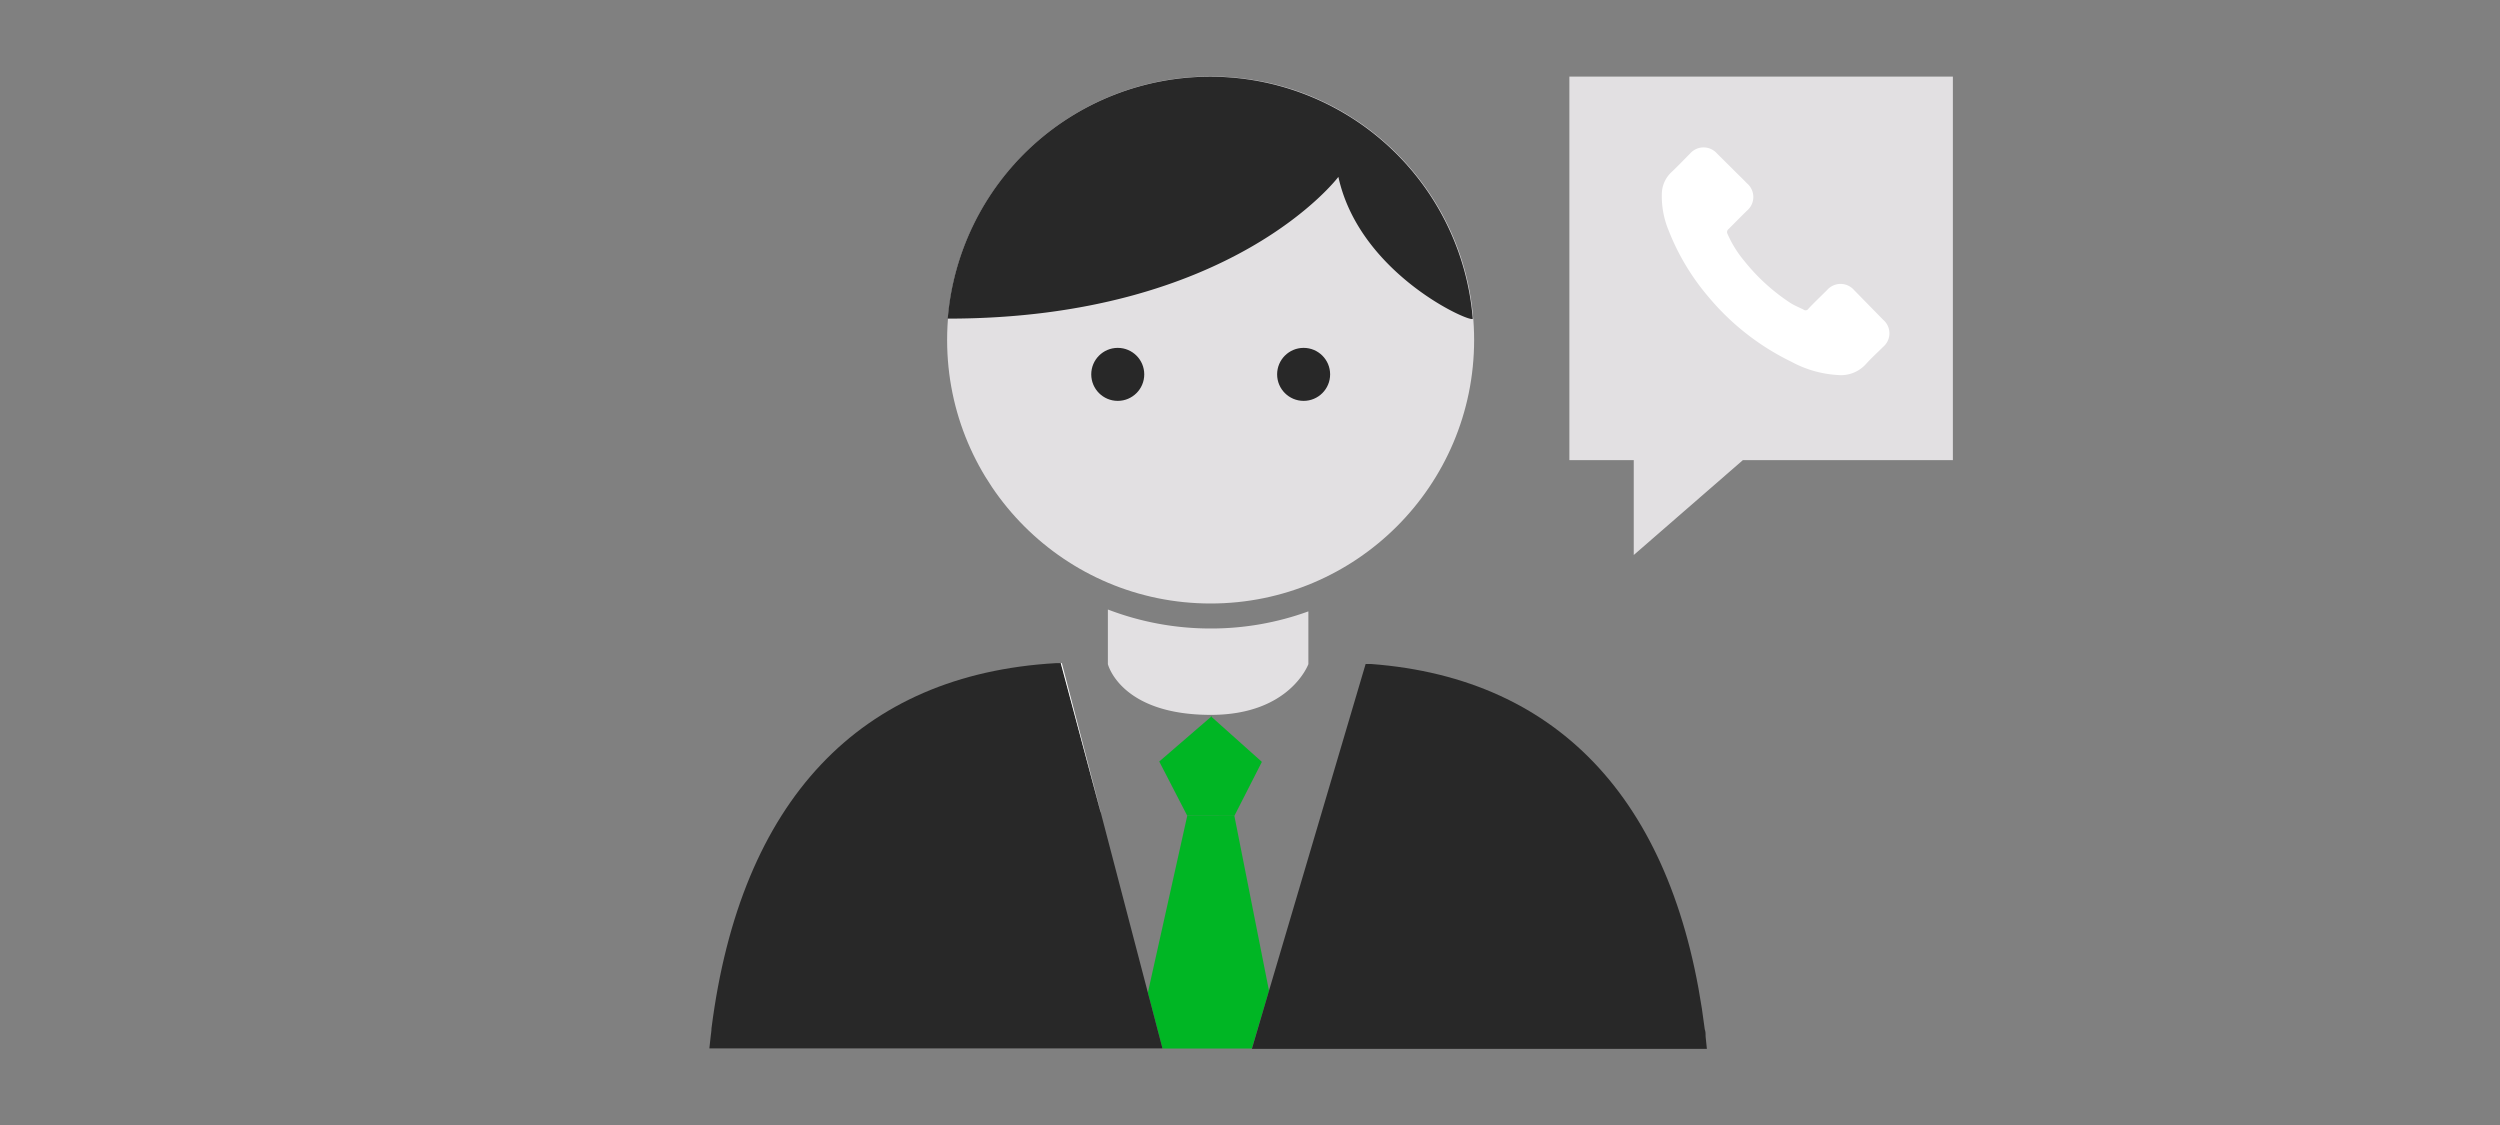 <svg id="ART_WORKS" data-name="ART WORKS" xmlns="http://www.w3.org/2000/svg" viewBox="0 0 200 90"><rect x="0" y="0" width="200" height="90" fill="#808080" stroke="none"/><title>wellCallYou_wealth</title><polygon points="125.55 6.13 125.55 36.81 130.7 36.81 130.7 44.4 139.43 36.81 156.23 36.81 156.23 6.13 125.55 6.13" style="fill:#e2e0e2"/><path id="SOLID" d="M150.65,25.58a1.42,1.42,0,0,1,0,2.17c-.46.46-.94.89-1.38,1.38A2.69,2.69,0,0,1,147,30a8.83,8.83,0,0,1-3.69-1.06,20,20,0,0,1-6.6-5.15,18.71,18.71,0,0,1-3.23-5.38,7.11,7.11,0,0,1-.53-3,2.42,2.42,0,0,1,.77-1.64c.51-.48,1-1,1.49-1.49a1.43,1.43,0,0,1,2.15,0l1.21,1.2c.38.39.79.77,1.18,1.18a1.43,1.43,0,0,1,0,2.2c-.49.48-1,1-1.47,1.47a.3.3,0,0,0-.08.38,8.9,8.9,0,0,0,1.33,2.15,15.73,15.73,0,0,0,3.74,3.4c.31.19.65.33,1,.5a.27.27,0,0,0,.41-.07c.48-.51,1-1,1.49-1.49a1.43,1.43,0,0,1,2.15,0Z" style="fill:#fff"/><polygon points="88.06 64.97 91.83 79.41 94.98 65.26 92.74 60.92 88.06 64.97" style="fill:none"/><polygon points="98.75 65.27 94.98 65.26 91.83 79.41 93 83.88 100.15 83.88 101.52 79.26 98.75 65.27" style="fill:#00b624"/><polygon points="96.96 57.28 96.84 57.28 96.9 57.33 96.96 57.28" style="fill:#00b624"/><polygon points="92.74 60.92 94.98 65.26 98.75 65.27 100.95 60.95 96.9 57.33 92.74 60.92" style="fill:#00b624"/><path d="M136.45,82.93c0-.2,0-.4-.07-.59-2.25-18-11.48-28.07-26.69-29.22l-.44,0-7.74,26.17-1.36,4.62h36.4Z" style="fill:#282828"/><path d="M93,83.88l-1.17-4.47L88.06,65h0L84.86,53.05l-.36,0c-15.72.89-25.26,11-27.58,29.21,0,.23-.05.46-.07.69l-.1.92H93Z" style="fill:#282828"/><polygon points="88.06 64.97 85.06 53.48 84.95 53.05 84.86 53.05 88.05 64.98 88.06 64.97" style="fill:#fff"/><path d="M96.85,50.28a22.9,22.9,0,0,1-8.22-1.52v4.37s1,4.06,8.24,4.06c6.33,0,7.8-4.06,7.8-4.06V48.91A22.76,22.76,0,0,1,96.85,50.28Z" style="fill:#e2e0e2"/><circle cx="96.85" cy="27.2" r="21.08" style="fill:#e2e0e2"/><circle cx="89.42" cy="29.95" r="2.12" style="fill:#282828"/><circle cx="104.29" cy="29.95" r="2.12" style="fill:#282828"/><path d="M107.07,14.15s-8.5,11.34-31.25,11.34a21.07,21.07,0,0,1,42,0C117.85,25.93,108.78,22,107.07,14.15Z" style="fill:#282828"/></svg>